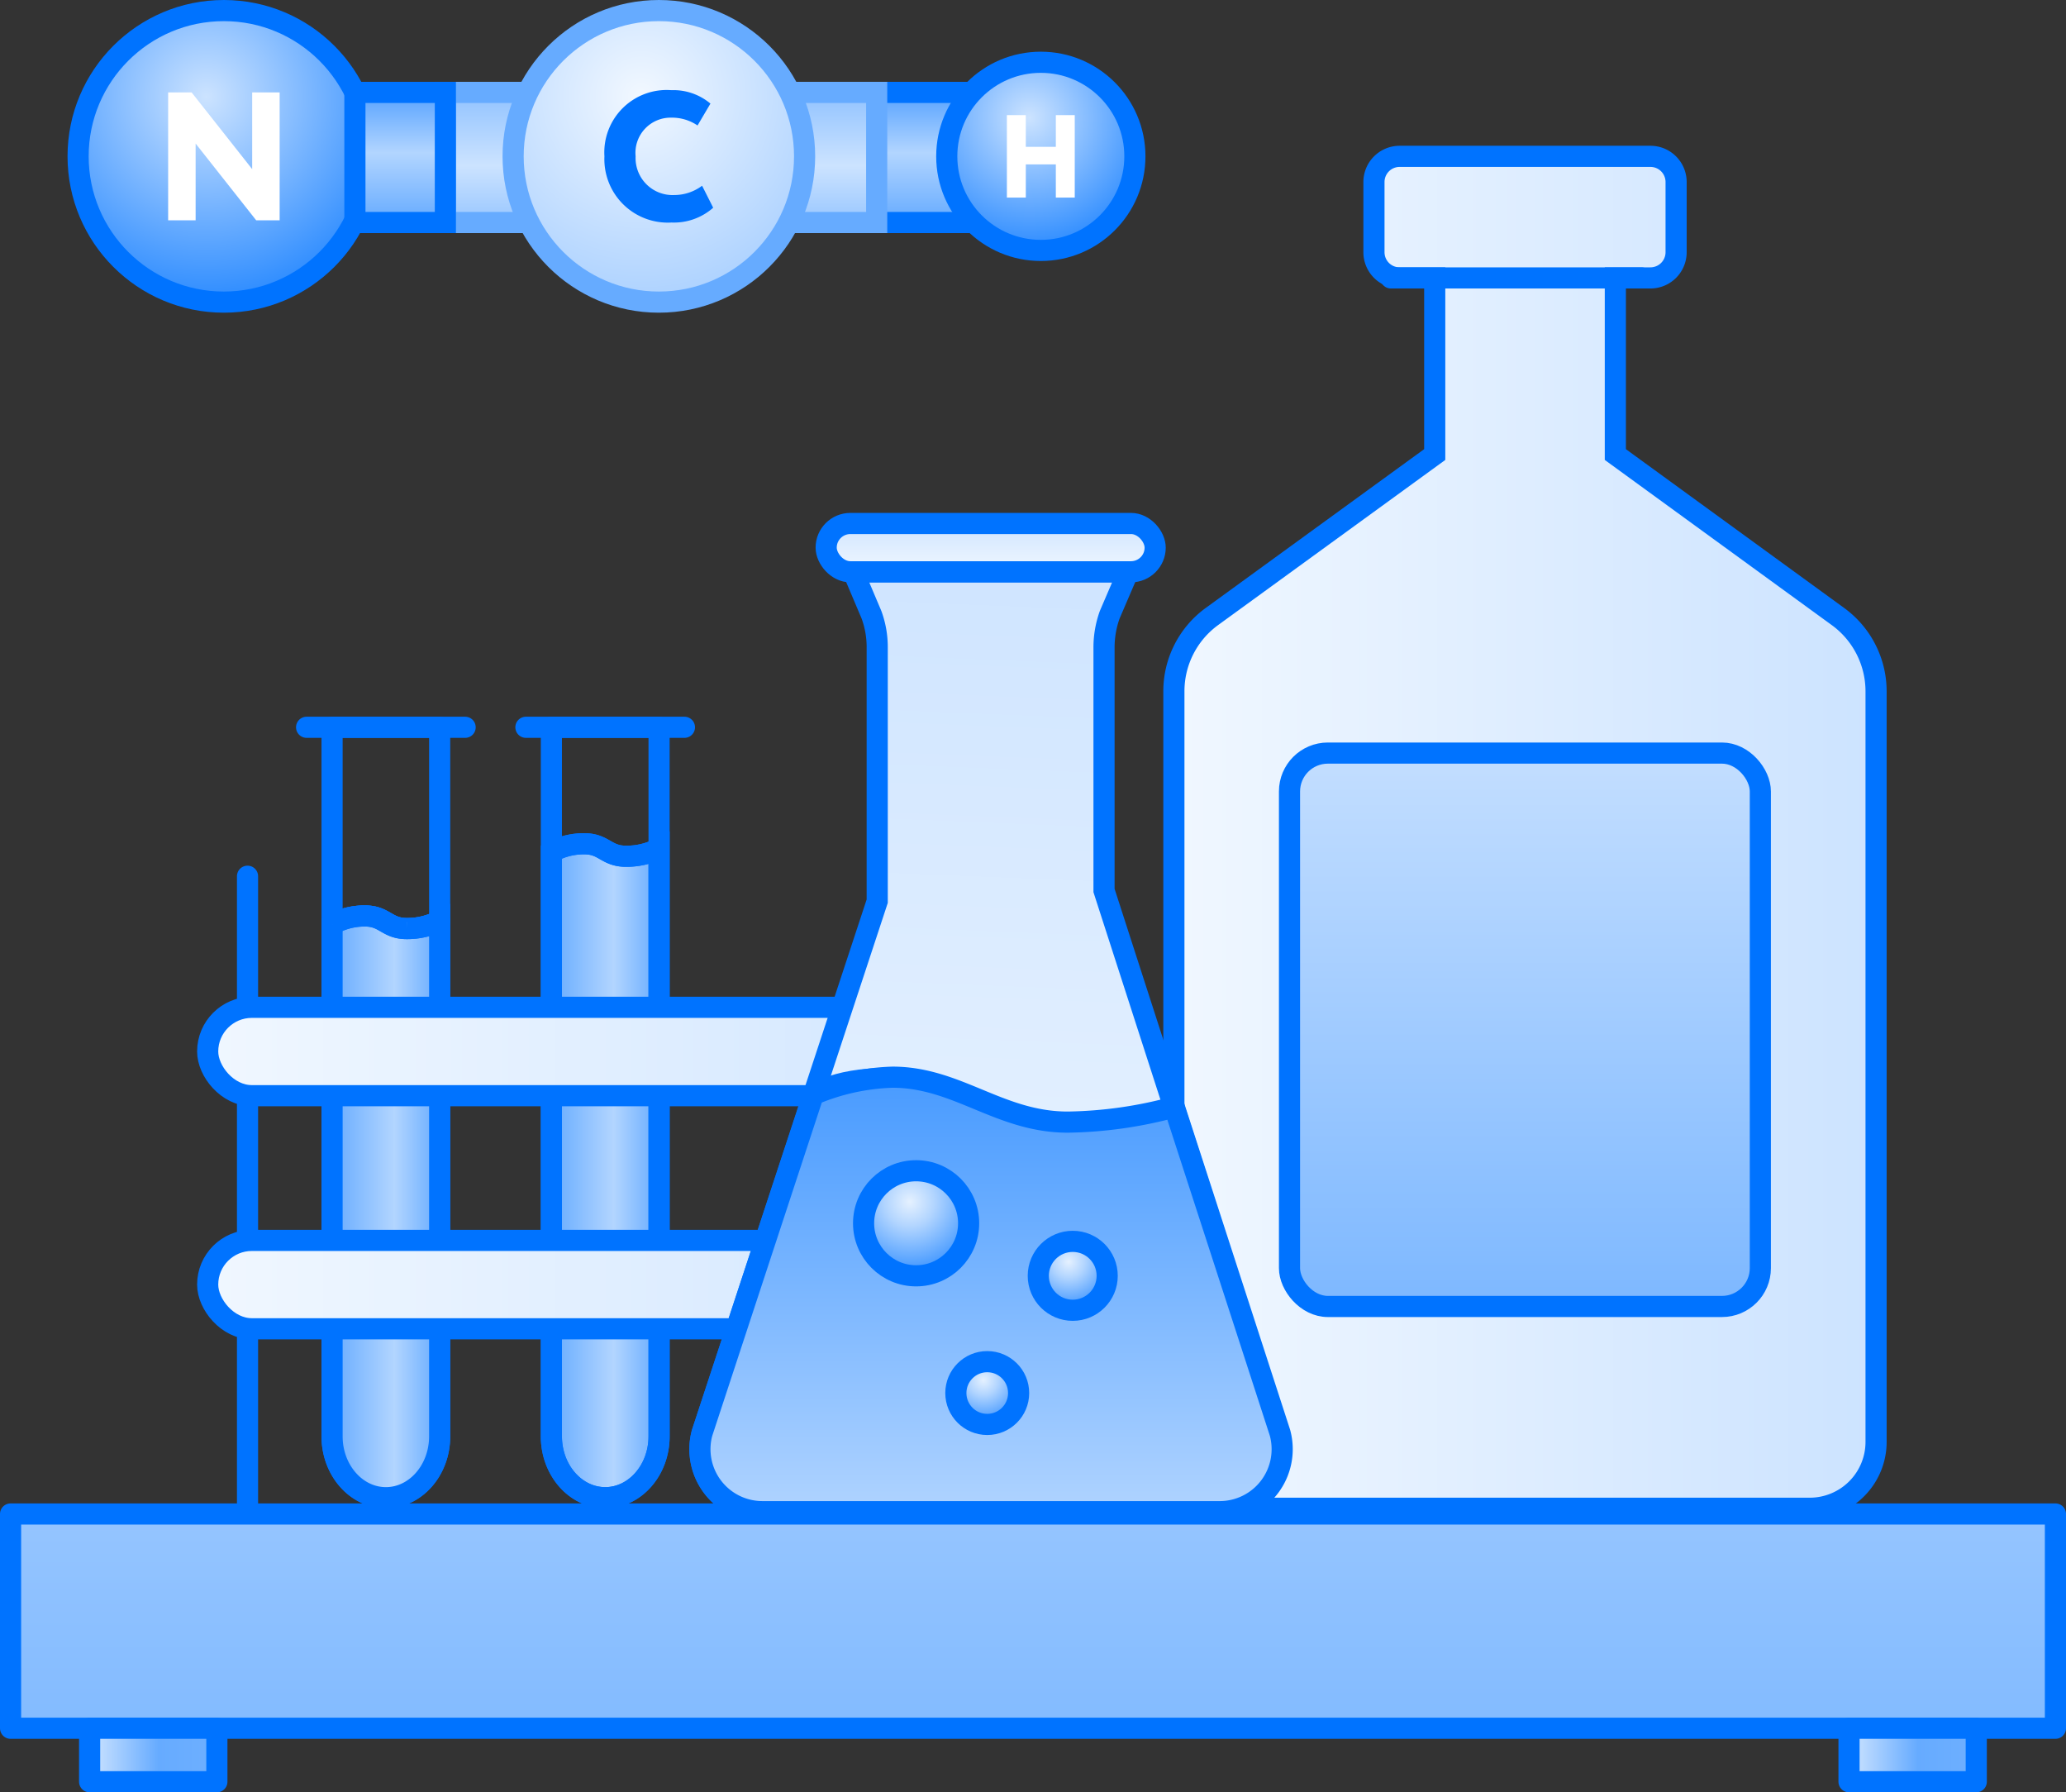 <svg xmlns="http://www.w3.org/2000/svg" xmlns:xlink="http://www.w3.org/1999/xlink" viewBox="0 0 195.48 169.55"><rect x="0" y="0" width="195.48" height="169.55" fill="#333333" stroke="none"/><defs><style>.cls-1,.cls-10,.cls-11,.cls-12,.cls-13,.cls-14,.cls-15,.cls-16,.cls-17,.cls-18,.cls-19,.cls-20,.cls-21,.cls-22,.cls-23,.cls-24,.cls-25,.cls-26,.cls-27,.cls-28,.cls-4,.cls-8,.cls-9{stroke:#0073ff;}.cls-1,.cls-14,.cls-15,.cls-16,.cls-17,.cls-18,.cls-19,.cls-2,.cls-20,.cls-22,.cls-23,.cls-25,.cls-26,.cls-27,.cls-28,.cls-3,.cls-4,.cls-6,.cls-8,.cls-9{stroke-miterlimit:10;}.cls-1,.cls-10,.cls-11,.cls-12,.cls-13,.cls-14,.cls-15,.cls-16,.cls-17,.cls-18,.cls-19,.cls-2,.cls-20,.cls-21,.cls-22,.cls-23,.cls-24,.cls-25,.cls-26,.cls-27,.cls-28,.cls-3,.cls-4,.cls-6,.cls-8,.cls-9{stroke-width:2px;}.cls-1{fill:url(#linear-gradient);}.cls-2,.cls-3,.cls-6{stroke:#66abff;}.cls-2{fill:url(#linear-gradient-2);}.cls-3{fill:url(#linear-gradient-3);}.cls-4{fill:url(#radial-gradient);}.cls-5{fill:#fff;}.cls-6{fill:url(#radial-gradient-2);}.cls-7{fill:#0073ff;}.cls-8{fill:url(#linear-gradient-4);}.cls-9{fill:url(#radial-gradient-3);}.cls-10,.cls-11,.cls-12,.cls-13,.cls-21,.cls-24{stroke-linecap:round;stroke-linejoin:round;}.cls-10{fill:url(#linear-gradient-5);}.cls-11{fill:url(#linear-gradient-6);}.cls-12{fill:url(#linear-gradient-7);}.cls-13,.cls-23{fill:none;}.cls-14{fill:url(#linear-gradient-8);}.cls-15{fill:url(#linear-gradient-9);}.cls-16{fill:url(#linear-gradient-10);}.cls-17{fill:url(#linear-gradient-11);}.cls-18{fill:url(#linear-gradient-12);}.cls-19{fill:url(#linear-gradient-13);}.cls-20{fill:url(#linear-gradient-14);}.cls-21{fill:url(#linear-gradient-15);}.cls-22{fill:url(#linear-gradient-16);}.cls-24{fill:url(#linear-gradient-17);}.cls-25{fill:url(#radial-gradient-4);}.cls-26{fill:url(#radial-gradient-5);}.cls-27{fill:url(#radial-gradient-6);}.cls-28{fill:url(#linear-gradient-18);}</style><linearGradient id="linear-gradient" x1="87.04" y1="20.93" x2="87.04" y2="9.75" gradientUnits="userSpaceOnUse"><stop offset="0" stop-color="#66abff"/><stop offset="0.58" stop-color="#b2d5ff"/><stop offset="1" stop-color="#66abff"/></linearGradient><linearGradient id="linear-gradient-2" x1="46.42" y1="20.93" x2="46.42" y2="9.75" gradientUnits="userSpaceOnUse"><stop offset="0" stop-color="#99c7ff"/><stop offset="0.47" stop-color="#cce3ff"/><stop offset="1" stop-color="#99c7ff"/></linearGradient><linearGradient id="linear-gradient-3" x1="78.67" y1="20.93" x2="78.67" y2="9.75" xlink:href="#linear-gradient-2"/><radialGradient id="radial-gradient" cx="19.52" cy="9.15" r="24.85" gradientUnits="userSpaceOnUse"><stop offset="0" stop-color="#cce3ff"/><stop offset="1" stop-color="#0073ff"/></radialGradient><radialGradient id="radial-gradient-2" cx="60.67" cy="9.15" r="24.85" gradientUnits="userSpaceOnUse"><stop offset="0" stop-color="#f2f8ff"/><stop offset="1" stop-color="#99c7ff"/></radialGradient><linearGradient id="linear-gradient-4" x1="37.86" y1="20.93" x2="37.86" y2="9.75" xlink:href="#linear-gradient"/><radialGradient id="radial-gradient-3" cx="97.41" cy="11.15" r="16.03" xlink:href="#radial-gradient"/><linearGradient id="linear-gradient-5" x1="97.74" y1="82.75" x2="97.74" y2="362.75" gradientUnits="userSpaceOnUse"><stop offset="0" stop-color="#cce3ff"/><stop offset="0.8" stop-color="#0073ff"/></linearGradient><linearGradient id="linear-gradient-6" x1="8.68" y1="166.02" x2="21.32" y2="166.02" gradientUnits="userSpaceOnUse"><stop offset="0" stop-color="#cce3ff"/><stop offset="0.5" stop-color="#66abff"/><stop offset="1" stop-color="#6fb0ff"/></linearGradient><linearGradient id="linear-gradient-7" x1="175.15" y1="166.02" x2="187.79" y2="166.02" xlink:href="#linear-gradient-6"/><linearGradient id="linear-gradient-8" x1="31.42" y1="114.16" x2="41.6" y2="114.16" xlink:href="#linear-gradient"/><linearGradient id="linear-gradient-9" x1="31.42" y1="87.25" x2="41.6" y2="87.25" xlink:href="#linear-gradient"/><linearGradient id="linear-gradient-10" x1="52.17" y1="110.75" x2="62.36" y2="110.75" xlink:href="#linear-gradient"/><linearGradient id="linear-gradient-11" x1="52.17" y1="80.41" x2="62.36" y2="80.41" xlink:href="#linear-gradient"/><linearGradient id="linear-gradient-12" x1="19.65" y1="99.48" x2="107.07" y2="99.48" gradientUnits="userSpaceOnUse"><stop offset="0" stop-color="#f0f7ff"/><stop offset="1" stop-color="#cce3ff"/></linearGradient><linearGradient id="linear-gradient-13" x1="19.65" y1="121.53" x2="107.07" y2="121.53" xlink:href="#linear-gradient-12"/><linearGradient id="linear-gradient-14" x1="111.07" y1="78.76" x2="177.51" y2="78.76" xlink:href="#linear-gradient-12"/><linearGradient id="linear-gradient-15" x1="144.29" y1="64.57" x2="144.29" y2="255.19" xlink:href="#linear-gradient-5"/><linearGradient id="linear-gradient-16" x1="93.34" y1="147.14" x2="97.48" y2="44.6" xlink:href="#linear-gradient-12"/><linearGradient id="linear-gradient-17" x1="93.74" y1="154.51" x2="93.74" y2="52.71" xlink:href="#linear-gradient-5"/><radialGradient id="radial-gradient-4" cx="86.08" cy="113.69" r="8.96" gradientUnits="userSpaceOnUse"><stop offset="0" stop-color="#e5f1ff"/><stop offset="0.26" stop-color="#b2d5ff"/><stop offset="1" stop-color="#0073ff"/></radialGradient><radialGradient id="radial-gradient-5" cx="101.11" cy="119.36" r="5.87" xlink:href="#radial-gradient-4"/><radialGradient id="radial-gradient-6" cx="93.05" cy="130.56" r="5.36" xlink:href="#radial-gradient-4"/><linearGradient id="linear-gradient-18" x1="93.74" y1="54.21" x2="93.74" y2="48.95" xlink:href="#linear-gradient-12"/></defs><g id="Layer_2" data-name="Layer 2"><g id="Layer_1-2" data-name="Layer 1"><rect class="cls-1" x="82.76" y="8.74" width="8.56" height="12.31"/><rect class="cls-2" x="42.14" y="8.74" width="8.56" height="12.31"/><rect class="cls-3" x="74.39" y="8.74" width="8.56" height="12.31"/><circle class="cls-4" cx="21.18" cy="14.79" r="13.79"/><path class="cls-5" d="M24.24,20.84l-5.73-7.26v7.26h-2.6V8.74h2.22L23.86,16V8.74h2.6v12.1Z"/><circle class="cls-6" cx="62.34" cy="14.79" r="13.79"/><path class="cls-7" d="M67.48,19.65a5.6,5.6,0,0,1-3.94,1.4,6,6,0,0,1-6.35-6.26,5.9,5.9,0,0,1,6.33-6.26,5.44,5.44,0,0,1,3.7,1.27L66,11.87a4.29,4.29,0,0,0-2.47-.74,3.33,3.33,0,0,0-3.39,3.66,3.5,3.5,0,0,0,3.67,3.66,4.39,4.39,0,0,0,2.62-.88Z"/><rect class="cls-8" x="33.58" y="8.74" width="8.56" height="12.31"/><circle class="cls-9" cx="98.48" cy="14.79" r="8.9"/><path class="cls-5" d="M99.9,15.55H97.06v3.14H95.27v-7.8h1.79v3H99.9v-3h1.79v7.8H99.9Z"/><rect class="cls-10" x="1" y="143.22" width="193.48" height="20.27"/><rect class="cls-11" x="8.48" y="163.49" width="12.04" height="5.06"/><rect class="cls-12" x="174.95" y="163.49" width="12.04" height="5.06"/><line class="cls-13" x1="23.42" y1="82.89" x2="23.42" y2="142.83"/><path class="cls-13" d="M41.6,68.8v67.08c0,3.19-2.28,5.8-5.09,5.8s-5.09-2.61-5.09-5.8V68.8Z"/><line class="cls-13" x1="29.01" y1="68.8" x2="44.01" y2="68.8"/><path class="cls-13" d="M31.42,87.44a6.3,6.3,0,0,1,3.12-.79c1.87,0,2.07,1.19,3.93,1.19a6.81,6.81,0,0,0,3.13-.73"/><path class="cls-14" d="M41.6,87.11v48.77c0,3.19-2.28,5.8-5.09,5.8s-5.09-2.61-5.09-5.8V87.44a6.3,6.3,0,0,1,3.12-.79c1.87,0,2.07,1.19,3.93,1.19A6.76,6.76,0,0,0,41.6,87.11Z"/><path class="cls-15" d="M31.42,87.44a6.3,6.3,0,0,1,3.12-.79c1.87,0,2.07,1.19,3.93,1.19a6.76,6.76,0,0,0,3.13-.73"/><path class="cls-16" d="M62.36,80.27v55.61c0,3.19-2.28,5.8-5.09,5.8s-5.1-2.61-5.1-5.8V80.6a6.36,6.36,0,0,1,3.12-.78c1.87,0,2.07,1.18,3.94,1.18A6.81,6.81,0,0,0,62.36,80.27Z"/><path class="cls-17" d="M52.17,80.6a6.36,6.36,0,0,1,3.12-.78c1.87,0,2.07,1.18,3.94,1.18a6.81,6.81,0,0,0,3.13-.73"/><path class="cls-13" d="M62.36,68.8v67.08c0,3.19-2.28,5.8-5.1,5.8s-5.09-2.61-5.09-5.8V68.8Z"/><line class="cls-13" x1="49.76" y1="68.8" x2="64.76" y2="68.8"/><rect class="cls-18" x="19.65" y="95.29" width="87.42" height="8.36" rx="4.18"/><rect class="cls-19" x="19.65" y="117.34" width="87.42" height="8.36" rx="4.18"/><path class="cls-20" d="M173.9,58.32,152.84,43V26.29h3.32a2.43,2.43,0,0,0,2.43-2.43V17.22a2.43,2.43,0,0,0-2.43-2.43H132.41A2.43,2.43,0,0,0,130,17.22v6.64a2.43,2.43,0,0,0,2.43,2.43h3.32V43L114.67,58.32a8.74,8.74,0,0,0-3.6,7.08v71a6.28,6.28,0,0,0,6.28,6.28h53.88a6.28,6.28,0,0,0,6.28-6.28v-71A8.75,8.75,0,0,0,173.9,58.32Z"/><rect class="cls-21" x="122.01" y="71.24" width="44.55" height="52.35" rx="3.63"/><line class="cls-13" x1="131.6" y1="26.29" x2="155.31" y2="26.29"/><path class="cls-22" d="M115.36,143H72.13a5.91,5.91,0,0,1-5.7-7.45L83,85.25v-24a8.89,8.89,0,0,0-.54-3.09l-1.72-4.06h26L105,58.15a9.13,9.13,0,0,0-.54,3.09v23l16.59,51.38A5.9,5.9,0,0,1,115.36,143Z"/><path class="cls-23" d="M76.89,103.79S78.31,102,84.45,102s10.13,4.25,16.59,4.25,10-1.57,10-1.57"/><path class="cls-24" d="M115.35,143H72.13a5.91,5.91,0,0,1-5.7-7.45l10.52-32a20.75,20.75,0,0,1,7.5-1.65c6.14,0,10.13,4.25,16.58,4.25a40.49,40.49,0,0,0,10.08-1.43l10,30.82A5.91,5.91,0,0,1,115.35,143Z"/><circle class="cls-25" cx="86.68" cy="115.72" r="4.97"/><circle class="cls-26" cx="101.5" cy="120.69" r="3.26"/><circle class="cls-27" cx="93.41" cy="131.78" r="2.97"/><rect class="cls-28" x="78.17" y="49.52" width="31.13" height="4.57" rx="2.29"/></g></g></svg>